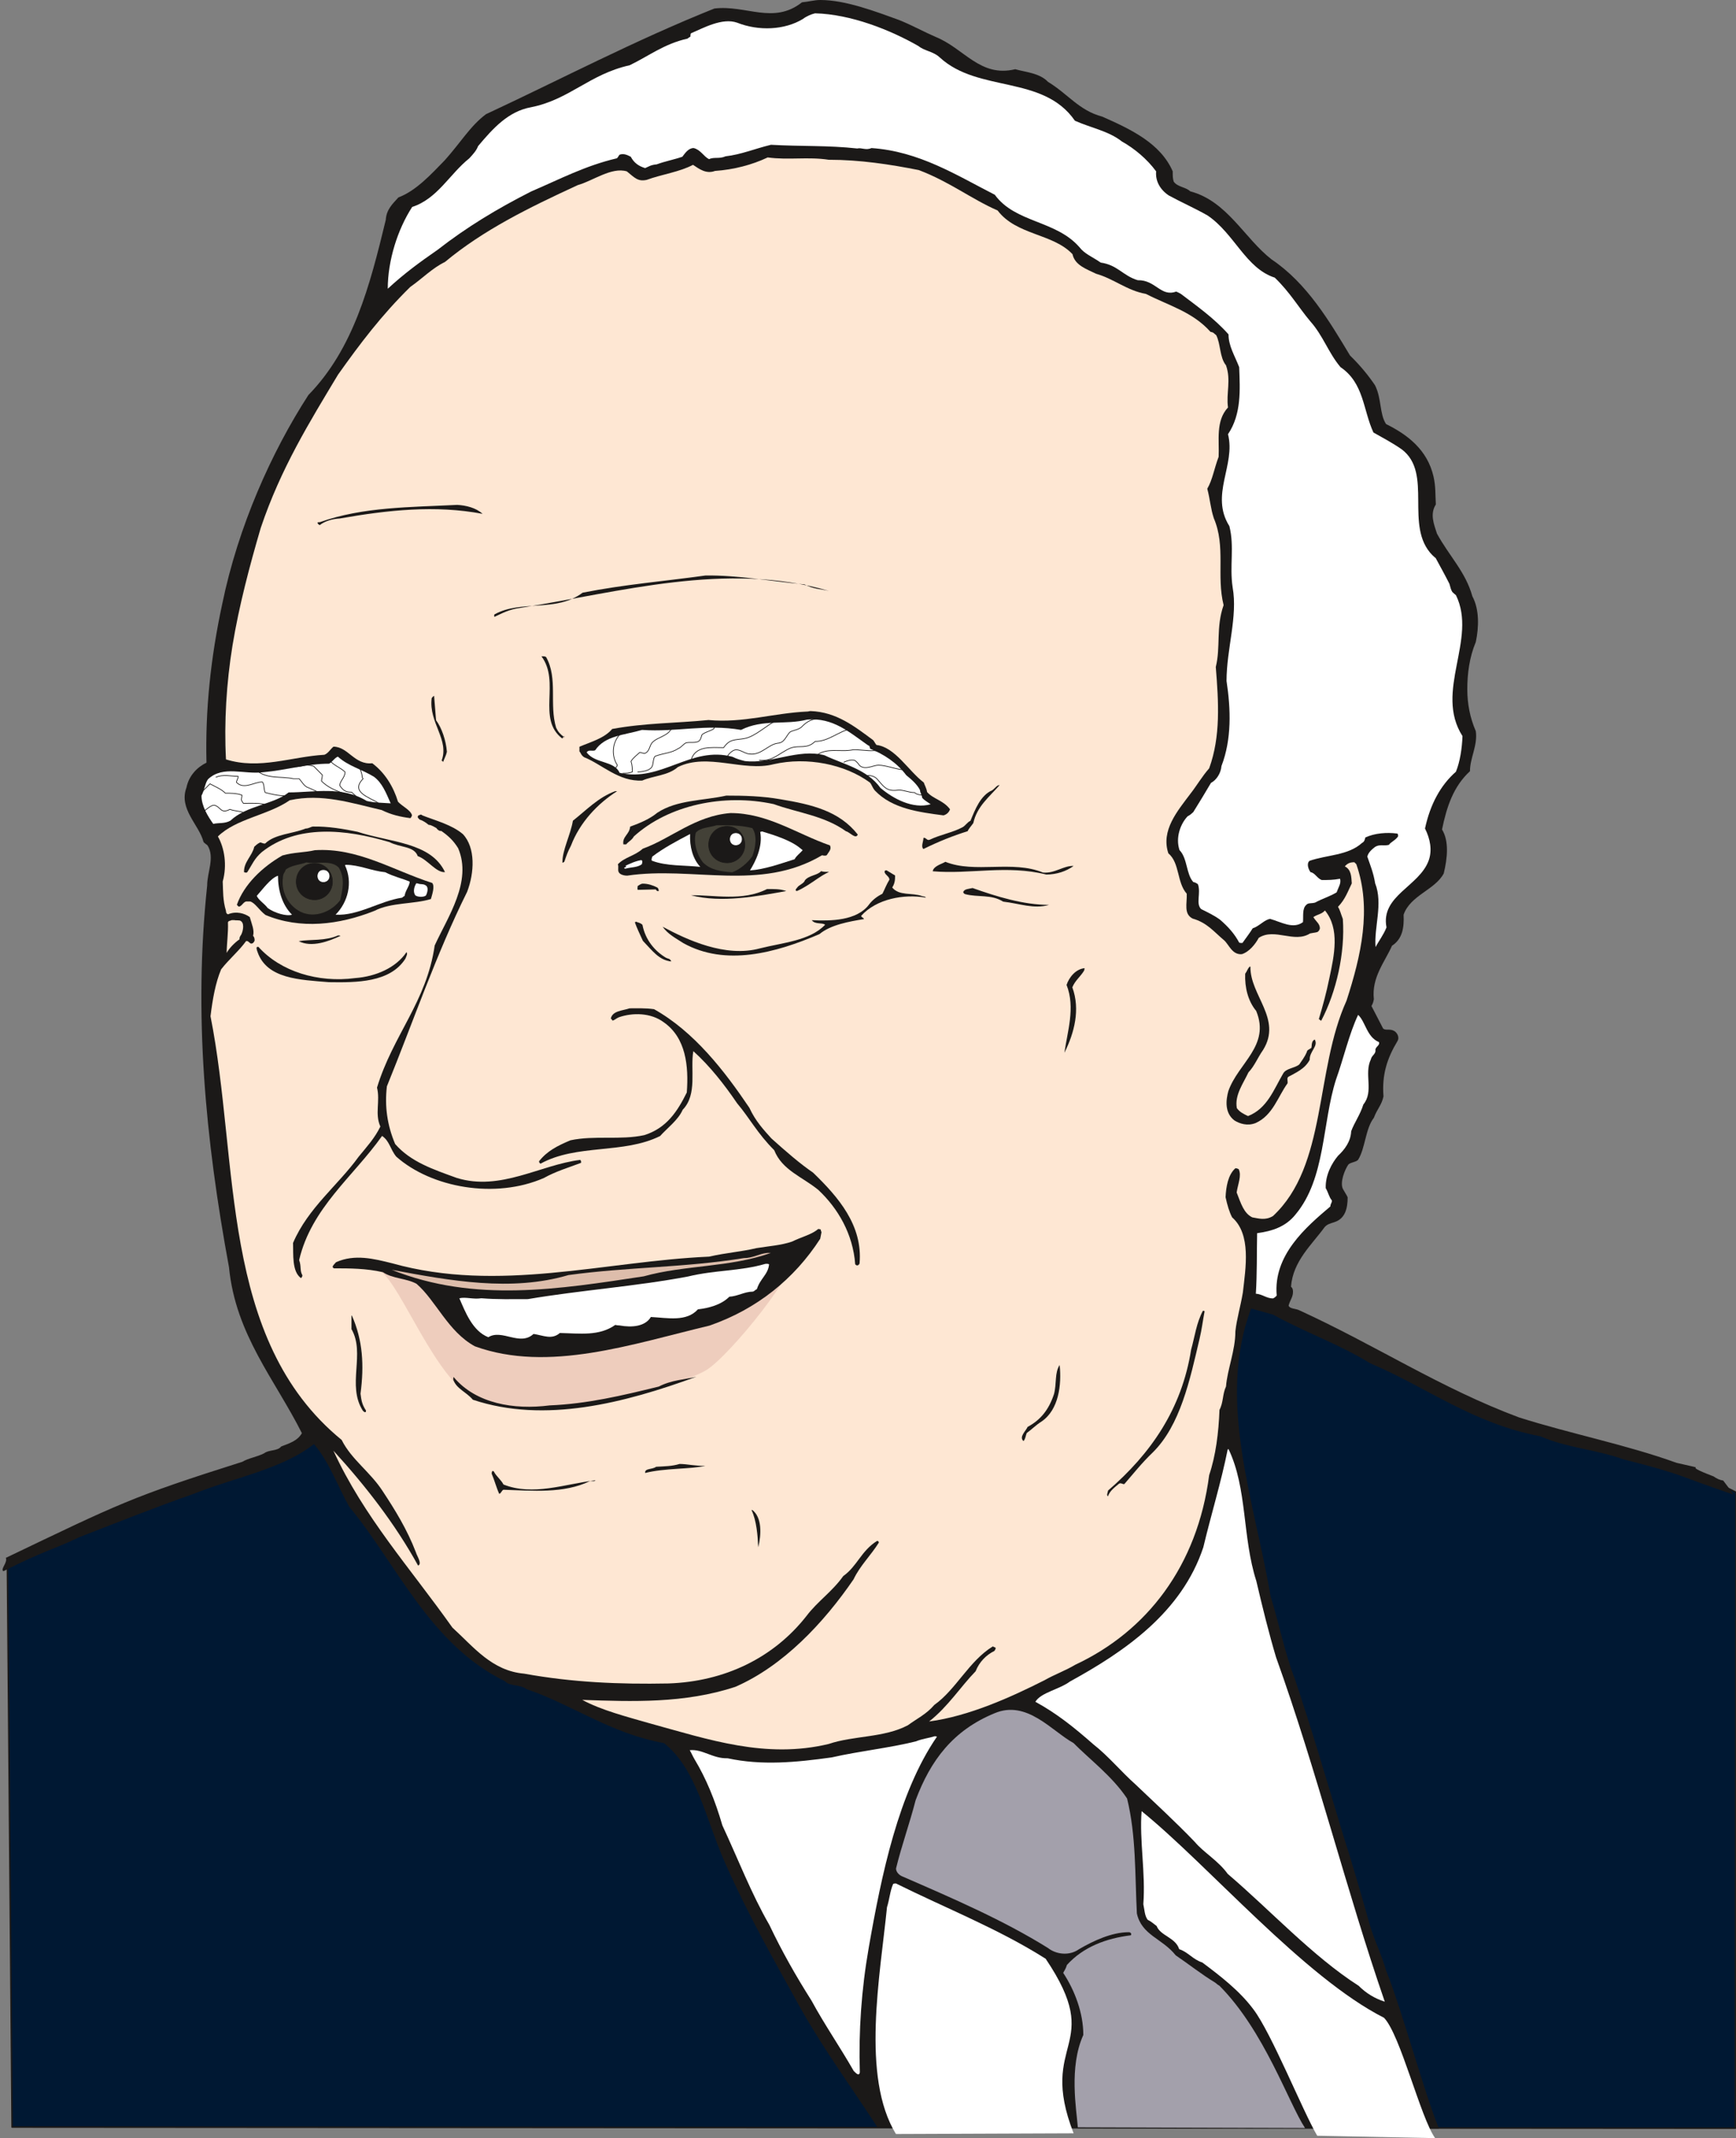 <svg xmlns="http://www.w3.org/2000/svg" xml:space="preserve" width="763.313" height="939.855" fill-rule="evenodd" stroke-linejoin="round" stroke-width="28.222" preserveAspectRatio="xMidYMid" version="1.2" viewBox="0 0 20196 24867"><rect x="0" y="0" width="20196" height="24867" fill="#808080" stroke="none"/><defs class="ClipPathGroup"><clipPath id="a" clipPathUnits="userSpaceOnUse"><path d="M0 0h20196v24867H0z"/></clipPath></defs><g class="SlideGroup"><g class="Slide" clip-path="url(#a)"><g class="Page"><g class="com.sun.star.drawing.ClosedBezierShape"><path fill="none" d="M76 15111h20131v9651H76z" class="BoundingBox"/><path fill="#001833" d="M86 18199c746-358 1800-780 3479-1392 165-193 275-269 323-307 338-115 587-206 1008-206l9648-1173c379 63 889 345 1456 650 503 256 944 523 1816 856 365 89 1696 371 2380 729l-8 7395-20047-13-55-6539Z"/><path fill="none" stroke="#1B1918" stroke-linejoin="miter" stroke-width="18" d="M86 18199c746-358 1800-780 3479-1392 165-193 275-269 323-307 338-115 587-206 1008-206l9648-1173c379 63 889 345 1456 650 503 256 944 523 1816 856 365 89 1696 371 2380 729l-8 7395-20047-13-55-6539Z"/></g><g class="com.sun.star.drawing.ClosedBezierShape"><path fill="none" d="M30 0h20138v24757H30z" class="BoundingBox"/><path fill="#1B1918" d="M10214 24749c-305-468-615-892-884-1364-318-574-622-1103-897-1725-226-510-325-1082-708-1387-623-112-1075-452-1598-627-76-59-198-31-254-94-877-429-1258-1365-1810-2028-142-254-233-523-411-729-366 290-925 389-1400 579-452 158-889 333-1328 503-305 147-409 155-884 396-40-23 51-99 28-155 1316-630 1458-708 2751-1117 71-43 170-56 254-99 56-44 155-23 198-79 91-36 190-64 241-155-312-622-772-1146-848-1930-277-1499-412-2947-254-4438 0-157 91-327 5-467-5-8-36-23-48-43-51-198-290-381-198-630 28-140 127-239 233-290-15-615 49-1222 183-1844 186-905 574-1769 1003-2432 524-538 714-1267 900-2037 7-119 76-183 147-261 206-77 381-270 539-432 183-203 298-401 480-536C6538 916 7379 472 8311 99c369-44 686 190 1019-72 79-7 142-27 213-27 295 0 643 134 917 233 158 64 277 132 424 196 333 134 518 475 927 376 120 35 282 43 381 147 234 142 361 333 630 404 333 147 679 310 821 637 0 56 0 84 12 120 44 63 143 63 191 112 432 114 630 546 947 792 413 277 674 721 913 1118 122 119 214 233 290 345 79 155 51 333 129 452 247 122 480 297 552 610 27 119 20 211 27 325-71 112-22 231 13 339 142 261 333 444 412 729 83 155 76 360 40 531-76 182-99 373-99 551 0 167 31 330 99 487 23 168-68 310-68 465-193 178-270 412-325 678 83 135 63 333 20 511-99 190-389 254-467 480 7 150-13 282-135 361-84 190-239 368-211 622-8 36-8 43-28 79l135 261c28 28 76 0 127 28 28 13 71 69 40 120-119 198-182 388-162 642-20 99-76 150-112 249-99 127-99 353-183 488-23 28-86 28-114 56-43 63-99 206-64 282 28 51 44 71 56 99 0 127-28 249-155 289-48 16-83 23-114 59-147 203-367 393-390 691 23 22 23 43 23 63 0 59-35 94-51 158 16 40 87 33 127 55 893 409 1642 905 2554 1245 602 191 1252 318 1832 528 467 107-16-12 431 158 41 28 69 41 112 48 20 28 99 127 119 163-670-226-556-226-1277-409-320-115-666-135-970-269-790-150-1314-567-1979-849-353-218-757-360-1131-566l-254-71c-404 1074 40 2242 226 3345 99 318 170 679 282 961 199 594 369 1173 552 1783 122 381 213 699 317 1067 51 183 143 361 193 543 183 453 437 1400 615 1839l-6526-7Z"/></g><g class="com.sun.star.drawing.ClosedBezierShape"><path fill="none" d="M4510 155h12505v10861H4510z" class="BoundingBox"/><path fill="#FFF" d="M9482 155c419 10 879 195 1202 380 76 61 172 61 249 133 449 414 1201 200 1572 736 180 81 394 120 546 241 147 82 295 206 399 348-10 115 48 214 147 280 158 86 301 147 453 234 313 213 442 613 780 722 175 168 279 348 411 505 153 171 211 366 354 536 274 186 261 496 383 760 102 58 219 119 328 195 371 277 25 894 358 1232 23 23 38 33 38 33 56 104 109 198 160 300 15 51 15 61 33 94 15 15 25 23 43 38 252 513-256 1118 76 1639-5 140-28 295-76 414-180 158-300 381-360 661 60 119 86 251 43 371-110 304-562 409-491 779-38 94-88 153-127 229-20-229 89-505-5-742-20-124-58-213-91-310 10-50 58-88 91-114 56-33 99-7 160-23 21-33 77-53 107-99 0-15 0-33-15-33-114-15-257-5-366 46-5 10-5 48-38 63-163 148-409 138-612 209-38 33-10 104 13 132 48 5 76 71 129 91 71 0 137 0 213-15 18 53-22 104-38 157-66 44-175 77-251 120-43 13-81 0-104 28-49 43-31 137-38 200-115 84-249 0-381-38-66 8-125 84-204 110-30 50-76 109-119 170-15 0-33 0-38-5-53-99-124-181-224-267-71-51-142-84-218-122-66-63 0-185-38-290-15-10-28-20-54-25-84-94-66-274-160-371-49-147 12-307 94-393 33-16 53-39 66-49 72-117 135-218 206-340 61-31 115-109 122-196 120-310 109-661 59-989 0-376 132-746 71-1089-38-252 23-470-38-712-229-365 76-708-16-1069 158-234 140-518 130-780-53-137-124-246-124-381-166-188-376-335-553-470-28-17-43-22-56-28-180 66-238-137-447-132-175-53-233-177-431-205-102-71-186-99-249-181-275-313-745-280-983-608-447-228-879-505-1435-543-66 30-115-8-165 5-343-38-653-23-1004-43-180 43-348 114-528 134-76 33-132 5-193 33-64-33-97-109-178-129-61 0-99 58-132 101-94 33-196 51-300 89-67 5-95 28-133 43-76-23-129-61-167-132-23-10-72-43-127-25-11 5-16 25-34 43-370 86-670 246-998 386-409 208-752 417-1089 679-214 148-389 277-579 452 0-327 114-689 284-951 295-96 434-381 665-566 44-48 82-89 102-142 175-208 351-404 617-452 447-89 678-384 1146-488 223-107 400-249 674-310 10-10 33-23 33-23 0-10 0-25 5-38 147-63 366-185 539-124 251 99 551 86 764-43 43-33 99-56 142-66Z"/></g><g class="com.sun.star.drawing.ClosedBezierShape"><path fill="none" d="M2449 1831h13420v18516H2449z" class="BoundingBox"/><path fill="#FEE7D3" d="M8931 1831c242 33 470-10 709 27 366 0 717 54 1049 120 361 137 605 333 917 470 219 289 643 266 871 508 28 129 160 172 275 228 208 59 360 196 579 234 267 137 543 208 752 442 38 5 38 18 66 38 53 104 38 257 114 351 61 175 0 322 23 490-147 157-99 388-109 574-51 134-71 267-132 371 33 124 38 228 76 343 142 332 28 666 114 1011-91 257-33 486-91 719 33 409 58 808-77 1179-83 94-142 198-218 295-152 203-345 426-257 693 135 114 97 338 214 470 5 114-38 234 68 289 171 49 247 153 366 252 56 48 94 173 208 162 87-28 158-119 196-190 185-119 412 66 597-51 48-10 76-10 91-20 11-10 18-18 23-38 0-56-43-77-76-132 48-33 97-33 135-77 175 214 109 519 50 793-33 162-76 320-121 470 7 5 12 10 27 20 176-333 280-790 252-1184-23-60-33-104-56-142 84-86 117-185 160-272-5-76-5-160-81-198 30-33 58-48 109-48 5 0 10 10 25 23 181 518 56 1062-114 1587-371 818-223 1916-856 2505-89 53-165 28-241 15-97-48-130-157-181-289 13-97 61-196 23-272-10-5-23-10-38-10-86 76-109 218-114 337 20 92 43 171 76 234 224 198 158 584 125 874-26 157-72 310-87 452 0 224-94 443-109 641-43 92-28 180-76 272-10 267-43 531-120 759-137 1059-726 1816-1557 2205-119 71-243 114-358 180-388 196-879 419-1343 480 218-170 370-409 541-584 43-109 124-190 218-236 5-10 15-15 15-38-10-5-15-5-33-15-277 170-429 503-680 680-94 110-204 160-308 237-277 147-632 119-922 218-732 175-1393-51-2084-241-264-76-563-153-782-272 584 20 1191 43 1781-152 556-242 1027-742 1375-1250 76-160 198-274 294-427 0 0 0-20-20-20-185 114-231 294-394 409-127 180-299 294-426 462-382 488-951 765-1609 787-569 11-1115-12-1677-114-375-33-584-307-835-536-495-698-1031-1288-1384-2057 370 404 718 851 985 1336 51-20-15-114-25-153-104-271-247-500-384-708-147-229-366-371-480-600-1430-1169-1189-3232-1526-4928 25-203 58-389 124-546 94-120 208-214 290-328 22-5 33 15 53 28 23 5 38-13 46-33 0-18 0-38-18-56 18-66-15-135-38-218-59-44-158-72-252-33-10 0-25-11-25-39-38-124-33-233-38-342 53-191 20-389-56-524 213-208 584-246 836-421 375-82 718 33 1069 114 114 56 218 79 333 94 5 0 15-15 20-33-15-61-114-104-163-158-53-175-152-337-299-447-209 21-280-193-452-193-39 33-61 77-105 94-388 23-754 176-1145 54-23-430 5-889 76-1326 76-462 201-932 328-1365 233-694 571-1237 899-1783 256-361 508-694 841-1021 142-99 256-219 403-290 447-371 966-627 1545-894 180-51 393-213 571-160 89 71 127 122 231 99 181-66 381-91 539-175 76 51 155 109 256 71 219-15 432-71 613-157Z"/></g><g class="com.sun.star.drawing.ClosedBezierShape"><path fill="none" d="M3693 5872h1922v236H3693z" class="BoundingBox"/><path fill="#1B1918" d="M5319 5872c99 5 219 33 295 104-551-104-1103-44-1660 54-86 5-170 28-233 76 0 8-60-38 0-33 500-179 1062-174 1598-201Z"/></g><g class="com.sun.star.drawing.ClosedBezierShape"><path fill="none" d="M5748 6692h3898v484H5748z" class="BoundingBox"/><path fill="#1B1918" d="M8209 6693c381-4 752 66 1151 104 99 53 186 53 285 76-1194-349-2435 15-3593 197-130 17-206 61-300 104-4-5-4-23 0-28 308-173 717-20 1026-253 486-96 957-134 1431-200Z"/></g><g class="com.sun.star.drawing.ClosedBezierShape"><path fill="none" d="M6299 7633h268v965h-268z" class="BoundingBox"/><path fill="#1B1918" d="M6321 7633c5 0 23 0 33 10 139 251 33 547 116 821 23 48 48 76 94 109-41 77 38-71-23 16-300-229-18-657-242-956h22Z"/></g><g class="com.sun.star.drawing.ClosedBezierShape"><path fill="none" d="M5017 8092h183v768h-183z" class="BoundingBox"/><path fill="#1B1918" d="m5050 8092 23 285c65 86 116 234 126 367-10 43-28 76-38 101-5 41-23-25-28 13 104-252-148-448-111-739 18-22 28-27 28-27Z"/></g><g class="com.sun.star.drawing.ClosedBezierShape"><path fill="none" d="M6741 8270h4312v1215H6741z" class="BoundingBox"/><path fill="#1B1918" d="M9431 8270c300 10 513 180 727 338 15 18 20 33 38 56 218 26 371 300 551 437 10 31 33 69 38 110 71 82 191 97 267 201-10 33-38 61-76 71-285-38-595-76-798-289-33-40-38-73-58-93-290-213-732-302-1120-213-354 91-766-137-1114 33-114 101-290 101-414 157-274 15-470-190-678-272-38-27-38-55-53-66v-55c124-54 289-97 381-207 388-71 736-66 1120-104 404 38 758-82 1156-99 23-5 28-5 33-5Z"/></g><g class="com.sun.star.drawing.ClosedBezierShape"><path fill="none" d="M6825 8366h4003v1004H6825z" class="BoundingBox"/><path fill="#FFF" d="M9391 8369c300-26 491 148 710 301 17 0 17 23 22 38 153 61 310 160 420 308 60 48 127 107 160 173 0 28 20 51 25 89 28 33 61 48 99 76-208 59-437-66-584-190-158-220-433-275-651-380-310-81-620 105-928 67-43-11-91-23-142-49-485-132-829 300-1314 186-61-143-284-104-383-237 22-38 66-10 99-25 114-171 337-176 546-237 399 28 742-71 1151 0 257-129 513-54 770-120Z"/></g><g class="com.sun.star.drawing.ClosedBezierShape"><path fill="none" d="M2344 8801h2202v782H2344z" class="BoundingBox"/><path fill="#FFF" d="M3932 8801c120 109 280 147 420 234 94 71 137 181 193 308-76-6-193-6-279-28-291-176-606-99-908-99-178 142-491 152-677 328-66 38-137 23-200 38-61-86-137-206-137-328 38-71 43-158 81-196 175-158 414-48 638-77 264-23 508-99 765-99 33-15 56-59 99-81h5Z"/></g><g class="com.sun.star.drawing.ClosedBezierShape"><path fill="none" d="M10729 9131h902v744h-902z" class="BoundingBox"/><path fill="#1B1918" d="M11629 9131c-124 142-263 247-306 442-38 49-56 72-66 94-175 55-339 121-514 207-32-28 0-86 0-129 33-8 38 38 76 20 120-58 263-82 377-143 33-16 56-59 94-76 54-130 116-296 253-355 38-27 53-60 86-60Z"/></g><g class="com.sun.star.drawing.ClosedBezierShape"><path fill="none" d="M6543 9202h638v834h-638z" class="BoundingBox"/><path fill="#1B1918" d="M7156 9202h23c-224 142-433 361-537 634-38 71-54 119-76 185 0 0-16 13-23 13-4-142 94-323 122-489 152-119 295-272 491-343Z"/></g><g class="com.sun.star.drawing.ClosedBezierShape"><path fill="none" d="M7249 9253h2731v568H7249z" class="BoundingBox"/><path fill="#1B1918" d="M8449 9253c209 0 415 5 633 43 366 61 683 137 897 410-23 61-99-33-137-38-252-182-562-215-841-316-580-126-1223 10-1627 376-23 44-66 61-89 92h-33c-14-92 71-114 79-206 119-43 229-90 315-161 229-152 536-140 803-200Z"/></g><g class="com.sun.star.drawing.ClosedBezierShape"><path fill="none" d="M7188 9456h2476v730H7188z" class="BoundingBox"/><path fill="#1B1918" d="M8499 9456c432 0 770 242 1156 376 23 44-15 77-31 105-7 17-28 17-61 10-721 428-1507 123-2266 237-49 0-87-18-97-38-17-23 0-61-12-94 76-82 198-98 289-181 333-120 607-382 1022-415Z"/></g><g class="com.sun.star.drawing.ClosedBezierShape"><path fill="none" d="M3409 9474h3352v5392H3409z" class="BoundingBox"/><path fill="#1B1918" d="M4915 9484c157 61 344 109 471 218 147 158 134 447 48 671-357 717-628 1512-933 2261-28 234 5 457 96 671 181 208 442 295 718 395 508 157 975-155 1435-210 10 10 10 15 10 34-142 54-295 99-432 176-566 248-1309 114-1718-248-71-86-76-180-165-241-333 471-823 836-965 1444 28 76 5 119 38 177 0 18-10 23-16 33-108-76-88-282-93-409 175-409 523-670 764-1004 97-119 185-213 252-350-67-148 0-295-39-453 186-612 577-998 671-1653 153-334 438-743 273-1131-54-87-109-140-196-201-23 5-48-18-57-33-20-10-58-38-91-38-28-23-61-48-104-61-10-15-33-20-16-48 16 0 26-22 49 0Z"/></g><g class="com.sun.star.drawing.ClosedBezierShape"><path fill="none" d="M8084 9598h707v549h-707z" class="BoundingBox"/><path fill="#434137" d="M8337 9598c132 0 267-4 415 33 61 86 38 228 0 328-58 82-153 158-234 186-138-10-252-28-339-114-76-94-113-238-84-347 56-63 155-58 242-86Z"/></g><g class="com.sun.star.drawing.ClosedBezierShape"><path fill="none" d="M2839 9613h2340v538H2839z" class="BoundingBox"/><path fill="#1B1918" d="M3642 9613c171-4 361 28 518 61 381 125 852 120 1017 469-104 8-203-148-317-186-43-119-201-97-329-163-513-153-1074-208-1484 115-89 76-114 148-170 234-5 8-21 8-38 0-4-119 94-186 119-295 18-16 33-33 66-49 13-5 38 16 61 11 114-111 315-111 471-174 38 0 63-23 86-23Z"/></g><g class="com.sun.star.drawing.ClosedBezierShape"><path fill="none" d="M8725 9670h615v454h-615z" class="BoundingBox"/><path fill="#FFF" d="M8867 9670c157 48 333 104 443 195 15 13 28 23 28 23-33 39-71 62-94 105-168 53-349 119-519 130 60-97 152-273 119-448l23-5Z"/></g><g class="com.sun.star.drawing.ClosedBezierShape"><path fill="none" d="M7580 9700h568v383h-568z" class="BoundingBox"/><path fill="#FFF" d="M8028 9705c-5 137 28 280 119 377-181-21-392-6-563-72-9-10 0-33 5-48 132-100 275-176 439-262v5Z"/></g><g class="com.sun.star.drawing.ClosedBezierShape"><path fill="none" d="M2756 9885h2288v862H2756z" class="BoundingBox"/><path fill="#1B1918" d="M3663 9888c498-32 908 234 1365 381 33 38 0 133-15 187-198 61-465 38-656 137-414 165-864 218-1269 48-76-58-119-140-178-157h-40c-38 0-54 56-92 61-5-5-15-11-22-23 83-235 294-438 530-573 136-38 258-33 377-61Z"/></g><g class="com.sun.star.drawing.ClosedBezierShape"><path fill="none" d="M7260 10003h213v101h-213z" class="BoundingBox"/><path fill="#FFF" d="m7462 10003 10 10c0 17 0 23-5 38-49 39-130 34-192 52-48-13 39-18 0-33 49-24 120-57 187-67Z"/></g><g class="com.sun.star.drawing.ClosedBezierShape"><path fill="none" d="M10851 10023h1640v150h-1640z" class="BoundingBox"/><path fill="#1B1918" d="M10998 10023c343 138 781-22 1136 125 137 13 239-82 356-77-84 62-198 100-318 100-459-115-890 0-1321-38 10-62 104-83 147-110Z"/></g><g class="com.sun.star.drawing.ClosedBezierShape"><path fill="none" d="M3288 10030h702v607h-702z" class="BoundingBox"/><path fill="#434137" d="M3564 10030c120 22 286-33 377 60 76 125 43 258 18 377-94 130-291 219-461 138-153-77-228-242-207-395 0-56 31-71 31-94 61-53 171-59 242-86Z"/></g><g class="com.sun.star.drawing.ClosedBezierShape"><path fill="none" d="M3904 10058h863v582h-863z" class="BoundingBox"/><path fill="#FFF" d="M4023 10058c157 0 300 71 458 86 99 51 193 71 285 109 0 51-49 100-59 166-13 10-18 10-28 21-261 38-509 213-775 198 142-143 205-372 109-575l10-5Z"/></g><g class="com.sun.star.drawing.ClosedBezierShape"><path fill="none" d="M9256 10132h390v231h-390z" class="BoundingBox"/><path fill="#1B1918" d="M9574 10137c28 5 44 0 71 5-100 38-229 158-372 220-22 0-22-15 0-38 28-39 76-44 92-87 46-57 147-57 187-105l22 5Z"/></g><g class="com.sun.star.drawing.ClosedBezierShape"><path fill="none" d="M7709 10122h3064v993H7709z" class="BoundingBox"/><path fill="#1B1918" d="m10314 10122 99 60c0 44 0 87-33 140 81 100 229 57 348 100 18 5 38 5 43 18-256-46-576 15-752 211 0 18 23 18 33 38-171 28-389 66-519 175-513 220-1093 377-1583 105-94-61-181-105-241-191 284 153 731 361 1131 252 261-66 584-89 759-275-33-28-117 0-155-53 214 10 526 10 669-186 38-51 97-94 153-122 25-49 48-110 81-163 0-38-43-49-56-87 0-12 0-22 23-22Z"/></g><g class="com.sun.star.drawing.ClosedBezierShape"><path fill="none" d="M2987 10185h411v460h-411z" class="BoundingBox"/><path fill="#FFF" d="M3234 10185c0 170 48 338 163 453-63 22-206-21-282-77-45-58-106-91-128-142 66-72 161-207 247-234Z"/></g><g class="com.sun.star.drawing.ClosedBezierShape"><path fill="none" d="M4816 10272h160v159h-160z" class="BoundingBox"/><path fill="#FFF" d="M4868 10277c22 10 60 0 87 22 33 21 18 83 0 116-27 20-87 20-121 0-33-38-16-105 10-143l24 5Z"/></g><g class="com.sun.star.drawing.ClosedBezierShape"><path fill="none" d="M7416 10277h248v88h-248z" class="BoundingBox"/><path fill="#1B1918" d="M7480 10277c62 0 121 22 164 44 7 0 23 23 18 43-11 0-23 0-33-20l-210 5c-4-11-4-23 0-45 13-5 33-27 61-27Z"/></g><g class="com.sun.star.drawing.ClosedBezierShape"><path fill="none" d="M11206 10328h1000v216h-1000z" class="BoundingBox"/><path fill="#1B1918" d="M11315 10328c279 99 590 196 890 196-181 51-338-15-535-38-137-87-294-48-442-87 0 0-17-5-22-23 10-38 66-38 109-48Z"/></g><g class="com.sun.star.drawing.ClosedBezierShape"><path fill="none" d="M8039 10340h1109v115H8039z" class="BoundingBox"/><path fill="#1B1918" d="M8923 10340c72 0 148-4 224 23-328 59-753 142-1108 49 266-5 600 73 884-72Z"/></g><g class="com.sun.star.drawing.ClosedBezierShape"><path fill="none" d="M2636 10701h194v383h-194z" class="BoundingBox"/><path fill="#FEE7D3" d="M2724 10701c23 5 33 0 67 5 58 22 38 119 15 165-20 26-20 39-20 54-57 38-124 109-149 158 0-102 20-235 15-355 5-22 28-17 44-27h28Z"/></g><g class="com.sun.star.drawing.ClosedBezierShape"><path fill="none" d="M7386 10719h424v465h-424z" class="BoundingBox"/><path fill="#1B1918" d="M7408 10723c11 5 44 10 66 33 34 176 144 306 274 383 38 18 43 5 61 43-143-15-219-125-330-240-38-81-71-153-93-214 0 0 12-14 22-5Z"/></g><g class="com.sun.star.drawing.ClosedBezierShape"><path fill="none" d="M3475 10879h487v101h-487z" class="BoundingBox"/><path fill="#1B1918" d="M3933 10879s23 0 28 5c-132 62-334 140-486 62 134-23 310 0 458-67Z"/></g><g class="com.sun.star.drawing.ClosedBezierShape"><path fill="none" d="M2985 11012h1752v414H2985z" class="BoundingBox"/><path fill="#1B1918" d="M3007 11013c257 285 690 420 1127 362 239-18 473-120 595-301 15 20 0 43-13 76-178 278-567 278-890 273-338-28-720-38-829-349-12-33-12-38-12-56 0 0 12-9 22-5Z"/></g><g class="com.sun.star.drawing.ClosedBezierShape"><path fill="none" d="M14269 11240h1039v1840h-1039z" class="BoundingBox"/><path fill="#1B1918" d="M14547 11244c-5 333 371 605 148 966-66 94-99 186-171 262-59 127-163 264-135 416 33 44 71 64 130 92 224-87 300-310 409-495 33-61 134-61 187-105 28-43 61-81 89-147 0-23 33-28 53-48 5-34 0-52 18-80 0 0 15-15 20-15 46 77-63 138-58 235-56 109-170 154-248 198-22 15-5 48-10 76-114 157-170 371-371 462-95 38-186 8-247-30-118-89-98-242-71-341 114-327 491-528 324-933-95-114-134-272-128-432 27-38 27-58 51-81 5-9 5 0 10 0Z"/></g><g class="com.sun.star.drawing.ClosedBezierShape"><path fill="none" d="M12383 11260h236v986h-236z" class="BoundingBox"/><path fill="#1B1918" d="m12618 11260-5 27c-43 72-105 115-138 196 95 258 23 530-92 761 33-241 130-526 25-789 28-86 105-185 210-195Z"/></g><g class="com.sun.star.drawing.ClosedBezierShape"><path fill="none" d="M6271 11726h3734v2992H6271z" class="BoundingBox"/><path fill="#1B1918" d="M7325 11727c86 0 185-4 284 10 467 262 819 717 1109 1147 71 155 167 257 256 356 175 157 333 294 485 398 295 285 579 614 541 1055 0 6-23 44-51 11-25-351-200-651-429-865-185-152-421-229-513-462-198-198-284-371-432-546-152-224-322-438-509-606-38 211 51 502-124 682-51 119-186 218-262 305-427 213-968 89-1392 322-5-5-17-10-17-28 93-119 213-180 365-244 280-60 584 0 859-60 261-82 386-277 495-496 23-308-10-636-267-816-152-114-365-114-523-59-38 16-46 33-76 39 0-6-8-18-18-23 18-92 137-92 219-120Z"/></g><g class="com.sun.star.drawing.ClosedBezierShape"><path fill="none" d="M14610 11803h1436v3299h-1436z" class="BoundingBox"/><path fill="#FFF" d="M15800 11803c87 81 99 256 242 317 15 38-41 53-41 91 7 49-43 61-53 110-82 170 38 371-87 524-38 122-104 208-142 312-5 120-77 214-153 285-72 86-148 223-143 376 33 58 38 104 71 142 6 25-17 38-17 71-282 239-667 567-624 1037-15 16-20 21-43 33-76 0-124-50-200-55 15-229 10-470 15-704 170-23 332-72 448-219 350-420 307-1060 470-1569 86-238 153-533 257-751Z"/></g><g class="com.sun.star.drawing.ClosedBezierShape"><path fill="none" d="M12880 15244h1135v2159h-1135z" class="BoundingBox"/><path fill="#1B1918" d="m14004 15245 10 5c-20 104-33 213-58 317-114 485-224 1009-547 1327-120 114-229 251-329 366-18 5-38-18-61-5-38 33-109 81-129 147-22-13 0-46 0-66 501-432 858-950 967-1639 43-153 61-310 137-452h10Z"/></g><g class="com.sun.star.drawing.ClosedBezierShape"><path fill="none" d="M11887 15875h449v886h-449z" class="BoundingBox"/><path fill="#1B1918" d="M12328 15880c23 224-10 514-209 651-64 39-126 102-174 135-13 28-13 66-38 94-55-48 25-114 48-165 153-82 247-201 307-382 33-125 5-247 66-338v5Z"/></g><g class="com.sun.star.drawing.ClosedBezierShape"><path fill="none" d="M12044 16855h4067v6427h-4067z" class="BoundingBox"/><path fill="#FFF" d="M14293 16855c219 457 158 1021 323 1534 71 305 147 610 229 885 476 1325 818 2713 1265 4006-119-38-218-99-304-185-534-341-1033-884-1523-1301-109-153-284-252-383-372-224-233-452-442-686-665-171-152-319-333-494-470-223-196-424-358-675-495 66-109 276-142 403-236 634-348 1299-801 1551-1561 94-394 208-759 284-1140h10Z"/></g><g class="com.sun.star.drawing.ClosedBezierShape"><path fill="none" d="M7505 17026h702v107h-702z" class="BoundingBox"/><path fill="#1B1918" d="M7906 17026c86 0 201 27 300 22-163 39-481 26-700 83-9-57 82-38 127-72 102-6 186-6 273-33Z"/></g><g class="com.sun.star.drawing.ClosedBezierShape"><path fill="none" d="M5720 17107h1209v268H5720z" class="BoundingBox"/><path fill="#1B1918" d="M5747 17117c23 48 87 99 110 148 344 137 709-5 1071-49-15 20-43 5-66 10-306 148-672 110-1005 100-23 10-23 38-49 48-33-71-55-158-88-235 0-12 5-49 27-22Z"/></g><g class="com.sun.star.drawing.ClosedBezierShape"><path fill="none" d="M8743 17562h104v434h-104z" class="BoundingBox"/><path fill="#1B1918" d="M8753 17562c111 86 106 280 68 433-6-133-19-308-78-433h10Z"/></g><g class="com.sun.star.drawing.ClosedBezierShape"><path fill="none" d="M8024 20192h2877v3935H8024z" class="BoundingBox"/><path fill="#FFF" d="M10872 20193s23 0 28 5c-447 650-645 1606-793 2452-86 490-119 976-104 1451-10 56-53 0-71-15-163-285-338-536-491-818-181-286-343-570-490-880-209-361-366-770-547-1158-86-296-190-547-322-766-28-48-38-76-58-109 152-15 266 99 441 94 397 86 795 48 1210-10 336-76 669-109 978-186 82-33 153-38 219-60Z"/></g><g class="com.sun.star.drawing.ClosedBezierShape"><path fill="none" d="M8241 9606h430v433h-430z" class="BoundingBox"/><path fill="#1B1918" d="M8459 9611c114 0 206 93 206 214 0 115-92 209-206 209-123 0-214-94-214-209 0-121 91-214 214-214Z"/><path fill="none" stroke="#1B1918" stroke-linejoin="miter" stroke-width="8" d="M8459 9611c114 0 206 93 206 214 0 115-92 209-206 209-123 0-214-94-214-209 0-121 91-214 214-214Z"/></g><g class="com.sun.star.drawing.ClosedBezierShape"><path fill="none" d="M8492 9689h140v142h-140z" class="BoundingBox"/><path fill="#FFF" d="M8560 9693c39 0 67 27 67 67 0 38-28 66-67 66s-64-28-64-66c0-40 25-67 64-67Z"/><path fill="none" stroke="#FFF" stroke-linejoin="miter" stroke-width="8" d="M8560 9693c39 0 67 27 67 67 0 38-28 66-67 66s-64-28-64-66c0-40 25-67 64-67Z"/></g><g class="com.sun.star.drawing.ClosedBezierShape"><path fill="none" d="M3443 10037h429v432h-429z" class="BoundingBox"/><path fill="#1B1918" d="M3661 10041c114 0 206 93 206 214 0 115-92 209-206 209-123 0-214-94-214-209 0-121 91-214 214-214Z"/><path fill="none" stroke="#1B1918" stroke-linejoin="miter" stroke-width="8" d="M3661 10041c114 0 206 93 206 214 0 115-92 209-206 209-123 0-214-94-214-209 0-121 91-214 214-214Z"/></g><g class="com.sun.star.drawing.ClosedBezierShape"><path fill="none" d="M3693 10117h141v143h-141z" class="BoundingBox"/><path fill="#FFF" d="M3762 10122c39 0 67 27 67 67 0 38-28 66-67 66s-64-28-64-66c0-40 25-67 64-67Z"/><path fill="none" stroke="#FFF" stroke-linejoin="miter" stroke-width="8" d="M3762 10122c39 0 67 27 67 67 0 38-28 66-67 66s-64-28-64-66c0-40 25-67 64-67Z"/></g><g fill="none" class="com.sun.star.drawing.OpenBezierShape"><path d="M7131 8528h145v418h-145z" class="BoundingBox"/><path stroke="#1B1918" stroke-linejoin="miter" stroke-width="8" d="M7154 8942c10-15 28-33 28-43-70-105-65-268 39-367h54"/></g><g fill="none" class="com.sun.star.drawing.OpenBezierShape"><path d="M7242 8444h669v555h-669z" class="BoundingBox"/><path stroke="#1B1918" stroke-linejoin="miter" stroke-width="8" d="M7242 8993c43 0 76 0 114-15 0-38 0-79-15-123 20-38 71-76 101-104 18 0 41 12 56 12 66-22 53-99 100-137 53-49 158-67 201-133 23-30 76-52 109-43"/></g><g fill="none" class="com.sun.star.drawing.OpenBezierShape"><path d="M7417 8416h987v568h-987z" class="BoundingBox"/><path stroke="#1B1918" stroke-linejoin="miter" stroke-width="8" d="M7417 8978c48 0 137-15 162-53 28-28 13-123 51-133 92-33 181-33 262-87 33-12 67-61 92-66 38-10 104 5 142-17 23-11 34-54 39-73 18-30 109-48 142-76 0-38 61-62 94-48"/></g><g fill="none" class="com.sun.star.drawing.OpenBezierShape"><path d="M8035 8353h1035v493H8035z" class="BoundingBox"/><path stroke="#1B1918" stroke-linejoin="miter" stroke-width="8" d="M8039 8843c48-176 241-148 380-148 72-105 134-86 238-105 129-20 271-167 391-218l18-15"/></g><g fill="none" class="com.sun.star.drawing.OpenBezierShape"><path d="M8452 8350h1179v456H8452z" class="BoundingBox"/><path stroke="#1B1918" stroke-linejoin="miter" stroke-width="8" d="M8456 8802c22-33 66-82 109-82 53 0 109 49 157 49 132 17 214-110 324-125 81-5 94-77 142-128 33-25 109-25 147-71 92-91 168-91 295-91"/></g><g fill="none" class="com.sun.star.drawing.OpenBezierShape"><path d="M8831 8472h1104v377H8831z" class="BoundingBox"/><path stroke="#1B1918" stroke-linejoin="miter" stroke-width="8" d="M8832 8842c162 15 233-86 365-142 104-38 187 18 286-77 157 0 266-114 414-147h33v22"/></g><g fill="none" class="com.sun.star.drawing.OpenBezierShape"><path d="M9479 8715h783v92h-783z" class="BoundingBox"/><path stroke="#1B1918" stroke-linejoin="miter" stroke-width="8" d="M9482 8803c114-120 295-50 442-83 72-4 164 16 243 10 15 0 76 6 91 18"/></g><g fill="none" class="com.sun.star.drawing.OpenBezierShape"><path d="M9813 8835h714v123h-714z" class="BoundingBox"/><path stroke="#1B1918" stroke-linejoin="miter" stroke-width="8" d="M9815 8865c38-15 76-32 124-23 23 8 51 46 62 62 66 56 157-5 218-5 94 0 215 54 306 54"/></g><g fill="none" class="com.sun.star.drawing.OpenBezierShape"><path d="M10049 9014h676v238h-676z" class="BoundingBox"/><path stroke="#1B1918" stroke-linejoin="miter" stroke-width="8" d="M10051 9026c43-14 114-9 152 33 71 78 104 149 237 131 53-10 130 28 201 28 23 28 94 28 76 28"/></g><g fill="none" class="com.sun.star.drawing.OpenBezierShape"><path d="M4115 8881h289v462h-289z" class="BoundingBox"/><path stroke="#1B1918" stroke-linejoin="miter" stroke-width="8" d="M4400 9338c-104-66-328-125-176-281l-10-15c0-38-28-157-99-157"/></g><g fill="none" class="com.sun.star.drawing.OpenBezierShape"><path d="M3829 8793h375v523h-375z" class="BoundingBox"/><path stroke="#1B1918" stroke-linejoin="miter" stroke-width="8" d="M3833 8793v48c48 61 125 84 181 137 0 66-61 105-61 158 38 56 66 77 137 77l110 99"/></g><g fill="none" class="com.sun.star.drawing.OpenBezierShape"><path d="M3292 8889h708v343h-708z" class="BoundingBox"/><path stroke="#1B1918" stroke-linejoin="miter" stroke-width="8" d="M3997 9227c-94-33-186-71-257-143 0-20 10-43 10-71l-97-98c-13-12-66-17-94-17-81 17-130 33-214 0-10 0-48-5-53-5"/></g><g fill="none" class="com.sun.star.drawing.OpenBezierShape"><path d="M2969 8945h801v295h-801z" class="BoundingBox"/><path stroke="#1B1918" stroke-linejoin="miter" stroke-width="8" d="M2972 8948c124 119 294 76 442 109h66c28 28 59 92 110 105 38 15 167 81 175 71"/></g><g fill="none" class="com.sun.star.drawing.OpenBezierShape"><path d="M2508 9016h961v246h-961z" class="BoundingBox"/><path stroke="#1B1918" stroke-linejoin="miter" stroke-width="8" d="M3466 9232c-110 48-272 15-381-15-18-39-8-95-33-123-95 0-215 94-301 5 0-21 20-44 20-70-81 0-175-27-261 11"/></g><g fill="none" class="com.sun.star.drawing.OpenBezierShape"><path d="M2347 9111h779v281h-779z" class="BoundingBox"/><path stroke="#1B1918" stroke-linejoin="miter" stroke-width="8" d="m2350 9209 93-93c59 33 131 60 179 109 56 0 137 0 193 23 0 16-7 39-7 56 7 16 17 31 23 39 94 0 196-8 272 20 18 0 18 18 18 28"/></g><g fill="none" class="com.sun.star.drawing.OpenBezierShape"><path d="M2367 9361h521v119h-521z" class="BoundingBox"/><path stroke="#1B1918" stroke-linejoin="miter" stroke-width="8" d="M2370 9437c33-24 86-76 124-72 76 18 71 105 181 48 56 24 165 19 209 62"/></g><g class="com.sun.star.drawing.ClosedBezierShape"><path fill="none" d="M4430 14618h4779v1764H4430z" class="BoundingBox"/><path fill="#EECDBD" d="M5524 16268c370 142 557 109 1053 109 302-33 1305-251 1631-437 267-151 1166-1264 973-1322-1092 309-3822 445-4751 167 248 186 635 1257 1094 1483Z"/></g><g class="com.sun.star.drawing.ClosedBezierShape"><path fill="none" d="M10186 21905h2306v2915h-2306z" class="BoundingBox"/><path fill="#FFF" d="M12490 24811c-424-1089 376-990-325-2030-545-346-1159-587-1742-876-5 0-28 0-33 7-35 79-43 183-71 269-79 790-304 1972 104 2638l2067-8Z"/></g><g class="com.sun.star.drawing.ClosedBezierShape"><path fill="none" d="M10424 19886h4759v4865h-4759z" class="BoundingBox"/><path fill="#A3A0AB" d="M15182 24749c-191-290-473-1130-996-1655-28-15-35-27-48-35-163-99-305-213-460-318-157-198-396-233-452-487-23-455-8-907-114-1337-170-257-441-460-623-645-254-140-544-507-920-346-480 198-742 544-917 1011-71 275-162 524-228 794 0 40 35 76 71 91 602 262 1173 508 1696 833 99 79 254 92 361 15 170-99 382-198 580-198 23 0 36 21 23 36-284 35-552 134-743 345-15 51-30 64-43 92 135 205 234 467 234 722-170 376-79 869-64 1074l2643 8Z"/></g><g class="com.sun.star.drawing.ClosedBezierShape"><path fill="none" d="M13275 21064h3422v3805h-3422z" class="BoundingBox"/><path fill="#FFF" d="M16696 24867c-171-239-404-1202-595-1400-932-472-2043-1774-2820-2403-27 340 48 721 20 1082 15 71 15 134 51 182 35 16 68 44 104 72 43 114 221 134 262 269 106 35 157 119 269 155 198 148 432 326 594 544 211 277 573 1181 743 1471l1372 28Z"/></g><g class="com.sun.star.drawing.ClosedBezierShape"><path fill="none" d="M3870 14293h5688v1492H3870z" class="BoundingBox"/><path fill="#1B1918" d="M9547 14298c0 5 5 22 10 33l-15 76c-300 466-737 819-1288 1010-898 214-1873 551-2729 241-313-170-451-529-679-727-120-66-277-58-391-135-198-45-389-45-569-45-37-16 0-43 23-71 218-98 442-40 652 12 1241 348 2470-23 3688-77 201-46 371-56 551-99 142-23 290-33 414-76 114-56 229-81 305-147l28 5Z"/></g><g class="com.sun.star.drawing.ClosedBezierShape"><path fill="none" d="M4557 14572h4411v437H4557z" class="BoundingBox"/><path fill="#DDBDAB" d="M8924 14572h43c-480 171-998 138-1478 272-984 149-1965 310-2932-76 678 127 1391 258 2057 61 689-94 1355-86 2038-197 109 0 173-50 272-60Z"/></g><g class="com.sun.star.drawing.ClosedBezierShape"><path fill="none" d="M5344 14698h3604v872H5344z" class="BoundingBox"/><path fill="#FFF" d="M8904 14699c5 0 28-4 43 5-10 119-104 165-142 290-20 5-25 23-48 28-94 0-176 54-272 59-94 94-236 132-366 147-133 148-351 99-547 89-66 110-218 125-366 98-28 0-48-6-48-6-188 133-411 99-645 94-94 82-191 28-306 11-160 147-366-61-526 38-185-71-271-301-337-453 76-18 160 15 256 0 191 15 351 10 541 10 613-104 1256-148 1863-263 311-76 605-61 900-147Z"/></g><g class="com.sun.star.drawing.ClosedBezierShape"><path fill="none" d="M4088 15301h171v1125h-171z" class="BoundingBox"/><path fill="#1B1918" d="M4094 15301c126 285 144 575 100 908 10 82 20 130 64 196 0 38-30 10-38 0-187-296 33-662-131-947v-157h5Z"/></g><g class="com.sun.star.drawing.ClosedBezierShape"><path fill="none" d="M5273 16012h2829v392H5273z" class="BoundingBox"/><path fill="#1B1918" d="M5283 16022c256 300 693 377 1112 323 438-18 842-114 1269-219 147-76 299-81 437-114-836 305-1764 547-2600 267-81-95-190-125-228-234 0 0 0-45 10-23Z"/></g></g></g></g></svg>
